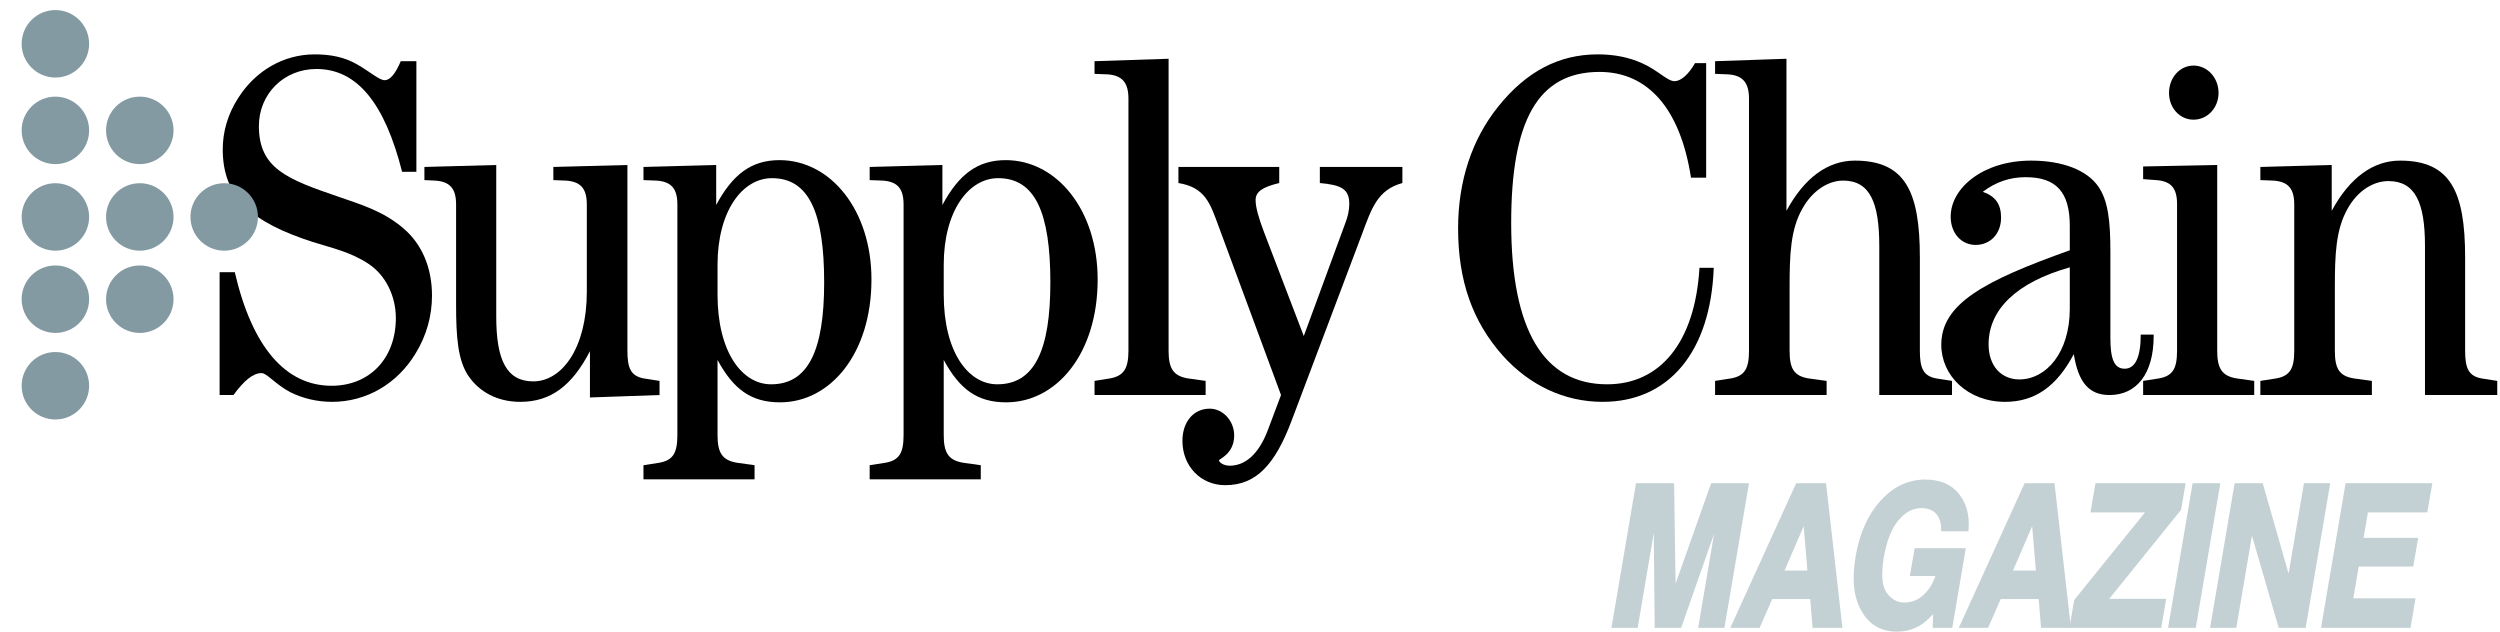 <svg xmlns="http://www.w3.org/2000/svg" width="566" height="143" viewBox="0 0 566 143">
  <g fill="none" fill-rule="evenodd">
    <path fill="#000" d="M49.722,89.435 L49.722,61.631 L53.158,61.631 C57.097,78.621 64.673,87.338 75.076,87.338 C83.663,87.338 89.623,81.16 89.623,72.002 C89.623,67.037 87.3,62.291 83.461,59.754 C79.319,56.996 74.976,56.113 70.834,54.789 C57.097,50.375 50.429,44.748 50.429,33.824 C50.429,29.853 51.542,25.881 53.965,22.13 C57.904,15.951 64.269,12.309 71.238,12.309 C74.976,12.309 78.106,12.972 80.936,14.627 C83.965,16.393 85.884,18.158 87.096,18.158 C88.309,18.158 89.521,16.722 90.732,13.855 L94.269,13.855 L94.269,38.9 L91.036,38.9 C87.096,23.343 80.835,15.62 71.642,15.62 C64.166,15.62 58.612,21.357 58.612,28.528 C58.612,38.127 64.976,40.555 76.592,44.528 C81.642,46.293 86.693,47.726 91.339,51.7 C95.48,55.23 97.804,60.525 97.804,66.925 C97.804,71.449 96.592,75.972 94.066,80.054 C89.925,86.896 82.956,90.978 75.178,90.978 C71.844,90.978 68.512,90.205 65.682,88.771 C62.349,87.007 60.43,84.468 59.218,84.468 C57.298,84.468 55.278,86.125 52.854,89.435 L49.722,89.435"/>
    <path fill="#000" d="M128.106,40.887 L125.279,40.776 L125.279,37.797 L142.046,37.355 L142.046,79.392 C142.046,83.256 142.752,85.133 145.783,85.682 L149.319,86.234 L149.319,89.435 L133.562,89.985 L133.562,79.504 C129.521,87.338 124.672,90.978 117.804,90.978 C112.652,90.978 108.511,88.771 105.986,85.019 C103.662,81.49 103.259,76.303 103.259,69.022 L103.259,46.293 C103.259,42.652 101.845,41.107 98.51,40.887 L96.086,40.776 L96.086,37.797 L112.35,37.355 L112.35,71.67 C112.35,81.49 114.673,86.344 120.733,86.344 C127.197,86.344 132.855,78.842 132.855,66.043 L132.855,46.293 C132.855,42.652 131.44,41.107 128.106,40.887"/>
    <path fill="#000" d="M162.45,66.705 C162.45,79.726 168.006,87.007 174.571,87.007 C182.955,87.007 186.591,79.392 186.591,63.946 C186.591,48.168 183.157,40.336 174.774,40.336 C168.107,40.336 162.45,47.726 162.45,59.974 L162.45,66.705 Z M166.894,104.771 L170.833,105.322 L170.833,108.521 L145.682,108.521 L145.682,105.322 L149.217,104.771 C152.45,104.22 153.358,102.453 153.358,98.48 L153.358,46.293 C153.358,42.652 151.945,41.107 148.611,40.887 L145.682,40.776 L145.682,37.797 L162.147,37.355 L162.147,46.404 C165.885,39.452 170.126,36.254 176.491,36.254 C188.005,36.254 197.298,47.506 197.298,63.284 C197.298,80.054 188.005,91.089 176.592,91.089 C170.126,91.089 166.086,88.22 162.45,81.49 L162.45,98.48 C162.45,102.453 163.459,104.22 166.894,104.771 L166.894,104.771 Z"/>
    <path fill="#000" d="M213.661,66.705 C213.661,79.726 219.217,87.007 225.784,87.007 C234.167,87.007 237.802,79.392 237.802,63.946 C237.802,48.168 234.368,40.336 225.985,40.336 C219.318,40.336 213.661,47.726 213.661,59.974 L213.661,66.705 Z M218.106,104.771 L222.046,105.322 L222.046,108.521 L196.894,108.521 L196.894,105.322 L200.429,104.771 C203.662,104.22 204.57,102.453 204.57,98.48 L204.57,46.293 C204.57,42.652 203.156,41.107 199.823,40.887 L196.894,40.776 L196.894,37.797 L213.359,37.355 L213.359,46.404 C217.096,39.452 221.339,36.254 227.701,36.254 C239.218,36.254 248.51,47.506 248.51,63.284 C248.51,80.054 239.218,91.089 227.803,91.089 C221.339,91.089 217.299,88.22 213.661,81.49 L213.661,98.48 C213.661,102.453 214.672,104.22 218.106,104.771 L218.106,104.771 Z"/>
    <path fill="#000" d="M250.732,16.834 L247.802,16.722 L247.802,13.855 L264.57,13.302 L264.57,79.392 C264.57,83.366 265.58,85.133 269.016,85.682 L272.955,86.234 L272.955,89.435 L247.802,89.435 L247.802,86.234 L251.237,85.682 C254.469,85.133 255.479,83.366 255.479,79.392 L255.479,22.349 C255.479,18.709 254.064,17.055 250.732,16.834"/>
    <path fill="#000" d="M277.398 109.845C271.844 109.845 267.702 105.543 267.702 99.806 267.702 95.504 270.227 92.524 273.864 92.524 276.893 92.524 279.419 95.281 279.419 98.592 279.419 102.785 275.985 103.886 275.985 104.22 275.985 104.659 276.994 105.433 278.408 105.433 281.943 105.433 284.976 102.785 286.994 97.488L290.025 89.435 275.985 51.48C273.963 45.963 272.853 42.431 266.793 41.437L266.793 37.797 289.619 37.797 289.619 41.437C285.984 42.322 284.268 43.314 284.268 45.3 284.268 46.955 284.976 49.383 286.186 52.582L295.176 76.086 304.469 50.818C305.176 49.052 305.48 47.506 305.48 46.182 305.48 42.763 303.66 41.879 298.813 41.437L298.813 37.797 317.5 37.797 317.5 41.437C311.842 42.983 310.528 47.175 308.308 53.133L292.447 95.172C288.711 105.1 284.471 109.845 277.398 109.845M386.274 14.297L386.274 40.224 382.84 40.224C380.417 24.556 373.047 16.281 362.135 16.281 348.094 16.281 342.133 27.425 342.133 50.486 342.133 74.759 349.509 87.007 363.85 87.007 375.873 87.007 383.752 77.517 384.76 60.635L387.993 60.635C387.285 79.835 377.688 90.978 362.842 90.978 354.154 90.978 346.274 87.226 340.215 80.497 333.345 72.773 330.113 63.506 330.113 51.7 330.113 40.996 333.245 31.508 339.205 24.117 345.57 16.172 352.943 12.309 361.73 12.309 365.469 12.309 368.801 12.972 371.729 14.297 375.267 15.84 377.486 18.379 379.105 18.379 380.515 18.379 382.234 16.943 383.752 14.297L386.274 14.297M388.295 86.234L391.83 85.682C395.062 85.133 395.973 83.366 395.973 79.392L395.973 22.349C395.973 18.709 394.559 17.055 391.227 16.834L388.295 16.722 388.295 13.855 404.456 13.302 404.456 47.726C408.498 40.224 413.848 36.363 419.91 36.363 431.326 36.363 434.658 43.314 434.658 58.318L434.658 79.392C434.658 83.256 435.368 85.133 438.396 85.682L441.932 86.234 441.932 89.435 425.469 89.435 425.469 55.672C425.469 45.85 423.346 40.887 417.286 40.887 413.848 40.887 410.316 43.205 408.093 47.175 405.365 51.92 405.164 57.656 405.164 65.05L405.164 79.392C405.164 83.366 406.073 85.133 409.508 85.682L413.546 86.234 413.546 89.435 388.295 89.435 388.295 86.234"/>
    <path fill="#000" d="M450.215,77.959 C450.215,82.812 453.043,85.902 457.187,85.902 C463.246,85.902 468.6,79.835 468.6,69.904 L468.6,60.525 C456.48,63.946 450.215,70.125 450.215,77.959 Z M487.59,75.752 C487.59,75.862 487.59,75.972 487.59,76.086 C487.59,84.578 483.752,89.435 477.589,89.435 C472.943,89.435 470.52,86.564 469.509,80.166 C465.67,87.448 460.722,90.978 453.951,90.978 C445.469,90.978 439.506,85.019 439.506,78.07 C439.506,68.8 449.104,63.615 468.6,56.664 L468.6,51.146 C468.6,43.535 465.572,40.114 458.602,40.114 C454.967,40.114 451.831,41.217 448.904,43.425 C451.731,44.419 453.043,46.182 453.043,49.271 C453.043,52.914 450.617,55.451 447.285,55.451 C444.055,55.451 441.633,52.802 441.633,49.052 C441.633,42.541 449.004,36.363 459.813,36.363 C467.086,36.363 472.438,38.57 474.964,42.099 C477.284,45.3 477.791,50.045 477.791,56.996 L477.791,76.525 C477.791,81.16 478.601,83.476 481.024,83.476 C483.447,83.476 484.661,80.828 484.661,75.752 L487.59,75.752 L487.59,75.752 Z"/>
    <path fill="#000" d="M496.622 14.846C499.751 14.846 502.28 17.605 502.28 21.025 502.28 24.447 499.751 27.094 496.622 27.094 493.49 27.094 491.067 24.447 491.067 21.025 491.067 17.605 493.49 14.846 496.622 14.846zM485.204 86.234L488.743 85.682C491.975 85.133 492.884 83.366 492.884 79.392L492.884 46.182C492.884 42.541 491.469 40.996 488.137 40.776L485.204 40.555 485.204 37.687 501.976 37.355 501.976 79.392C501.976 83.366 502.984 85.133 506.416 85.682L510.357 86.234 510.357 89.435 485.204 89.435 485.204 86.234 485.204 86.234zM511.745 86.234L515.28 85.682C518.509 85.133 519.418 83.366 519.418 79.392L519.418 46.293C519.418 42.652 518.006 41.107 514.674 40.887L511.745 40.776 511.745 37.797 527.903 37.355 527.903 47.726C531.946 40.224 537.298 36.363 543.359 36.363 554.771 36.363 558.105 43.314 558.105 58.318L558.105 79.392C558.105 83.256 558.812 85.133 561.844 85.682L565.379 86.234 565.379 89.435 549.016 89.435 549.016 55.672C549.016 45.85 546.795 40.996 540.731 40.996 537.298 40.996 533.765 43.205 531.54 47.175 528.813 51.92 528.611 57.656 528.611 65.05L528.611 79.392C528.611 83.366 529.522 85.133 532.955 85.682L536.993 86.234 536.993 89.435 511.745 89.435 511.745 86.234"/>
    <path fill="#849AA3" d="M20.178 9.918C20.178 14.136 16.759 17.556 12.54 17.556 8.32 17.556 4.9 14.136 4.9 9.918 4.9 5.697 8.32 2.278 12.54 2.278 16.759 2.278 20.178 5.697 20.178 9.918M20.178 29.517C20.178 33.736 16.759 37.156 12.54 37.156 8.32 37.156 4.9 33.736 4.9 29.517 4.9 25.297 8.32 21.878 12.54 21.878 16.759 21.878 20.178 25.297 20.178 29.517M20.178 49.118C20.178 53.336 16.759 56.756 12.54 56.756 8.32 56.756 4.9 53.336 4.9 49.118 4.9 44.897 8.32 41.478 12.54 41.478 16.759 41.478 20.178 44.897 20.178 49.118M20.178 67.738C20.178 71.955 16.759 75.375 12.54 75.375 8.32 75.375 4.9 71.955 4.9 67.738 4.9 63.517 8.32 60.097 12.54 60.097 16.759 60.097 20.178 63.517 20.178 67.738M39.288 29.517C39.288 33.736 35.869 37.156 31.65 37.156 27.429 37.156 24.01 33.736 24.01 29.517 24.01 25.297 27.429 21.878 31.65 21.878 35.869 21.878 39.288 25.297 39.288 29.517M39.288 49.118C39.288 53.336 35.869 56.756 31.65 56.756 27.429 56.756 24.01 53.336 24.01 49.118 24.01 44.897 27.429 41.478 31.65 41.478 35.869 41.478 39.288 44.897 39.288 49.118M58.398 49.118C58.398 53.336 54.979 56.756 50.76 56.756 46.539 56.756 43.12 53.336 43.12 49.118 43.12 44.897 46.539 41.478 50.76 41.478 54.979 41.478 58.398 44.897 58.398 49.118M39.288 67.738C39.288 71.955 35.869 75.375 31.65 75.375 27.429 75.375 24.01 71.955 24.01 67.738 24.01 63.517 27.429 60.097 31.65 60.097 35.869 60.097 39.288 63.517 39.288 67.738M20.178 87.338C20.178 91.554 16.759 94.974 12.54 94.974 8.32 94.974 4.9 91.554 4.9 87.338 4.9 83.117 8.32 79.697 12.54 79.697 16.759 79.697 20.178 83.117 20.178 87.338"/>
    <path fill="#C4D1D4" d="M387.75,109.881 L395.393,109.881 L389.991,141.666 L385.041,141.666 L388.68,120.168 C388.795,119.55 388.954,118.683 389.154,117.57 C389.355,116.455 389.504,115.595 389.598,114.992 L380.262,141.666 L375.105,141.666 L374.846,114.992 C374.754,115.595 374.617,116.455 374.439,117.57 C374.262,118.683 374.114,119.55 374,120.168 L370.359,141.666 L365.407,141.666 L370.809,109.881 L378.537,109.881 L378.899,134.875 L387.75,109.881"/>
    <path stroke="#C4D1D4" stroke-width=".98" d="M387.75,109.881 L395.393,109.881 L389.991,141.666 L385.041,141.666 L388.68,120.168 C388.795,119.55 388.954,118.683 389.154,117.57 C389.355,116.455 389.504,115.595 389.598,114.992 L380.262,141.666 L375.105,141.666 L374.846,114.992 C374.754,115.595 374.617,116.455 374.439,117.57 C374.262,118.683 374.114,119.55 374,120.168 L370.359,141.666 L365.407,141.666 L370.809,109.881 L378.537,109.881 L378.899,134.875 L387.75,109.881 Z"/>
    <path fill="#C4D1D4" d="M403.277,129.656 L409.73,129.656 L408.678,117.148 L403.277,129.656 Z M406.971,109.881 L412.976,109.881 L416.58,141.666 L410.816,141.666 L410.282,135.135 L400.915,135.135 L398.05,141.666 L392.497,141.666 L406.971,109.881 L406.971,109.881 Z"/>
    <path stroke="#C4D1D4" stroke-width=".98" d="M403.277,129.656 L409.73,129.656 L408.678,117.148 L403.277,129.656 Z M406.971,109.881 L412.976,109.881 L416.58,141.666 L410.816,141.666 L410.282,135.135 L400.915,135.135 L398.05,141.666 L392.497,141.666 L406.971,109.881 Z"/>
    <path fill="#C4D1D4" d="M439.975,119.802 C439.941,117.631 439.215,116.114 437.801,115.252 C437.008,114.777 436.076,114.539 435.006,114.539 C432.96,114.539 431.113,115.506 429.469,117.439 C427.824,119.373 426.666,122.281 426,126.164 C425.346,130.074 425.59,132.842 426.734,134.465 C427.879,136.09 429.357,136.902 431.176,136.902 C432.96,136.902 434.531,136.258 435.896,134.972 C437.258,133.685 438.244,132 438.854,129.916 L432.971,129.916 L433.887,124.609 L444.477,124.609 L441.579,141.666 L438.059,141.666 L438.197,137.699 C436.908,139.211 435.805,140.273 434.886,140.892 C433.298,141.97 431.481,142.51 429.435,142.51 C426.064,142.51 423.552,141.051 421.895,138.131 C420.157,135.199 419.723,131.187 420.584,126.098 C421.459,120.951 423.292,116.825 426.089,113.72 C428.883,110.614 432.143,109.061 435.869,109.061 C439.102,109.061 441.521,110.086 443.133,112.136 C444.743,114.183 445.432,116.739 445.203,119.802 L439.975,119.802"/>
    <path stroke="#C4D1D4" stroke-width=".98" d="M439.975,119.802 C439.941,117.631 439.215,116.114 437.801,115.252 C437.008,114.777 436.076,114.539 435.006,114.539 C432.96,114.539 431.113,115.506 429.469,117.439 C427.824,119.373 426.666,122.281 426,126.164 C425.346,130.074 425.59,132.842 426.734,134.465 C427.879,136.09 429.357,136.902 431.176,136.902 C432.96,136.902 434.531,136.258 435.896,134.972 C437.258,133.685 438.244,132 438.854,129.916 L432.971,129.916 L433.887,124.609 L444.477,124.609 L441.579,141.666 L438.059,141.666 L438.197,137.699 C436.908,139.211 435.805,140.273 434.886,140.892 C433.298,141.97 431.481,142.51 429.435,142.51 C426.064,142.51 423.552,141.051 421.895,138.131 C420.157,135.199 419.723,131.187 420.584,126.098 C421.459,120.951 423.292,116.825 426.089,113.72 C428.883,110.614 432.143,109.061 435.869,109.061 C439.102,109.061 441.521,110.086 443.133,112.136 C444.743,114.183 445.432,116.739 445.203,119.802 L439.975,119.802 Z"/>
    <path fill="#C4D1D4" d="M455.004,129.656 L461.455,129.656 L460.404,117.148 L455.004,129.656 Z M458.695,109.881 L464.698,109.881 L468.306,141.666 L462.542,141.666 L462.007,135.135 L452.641,135.135 L449.776,141.666 L444.222,141.666 L458.695,109.881 L458.695,109.881 Z"/>
    <path stroke="#C4D1D4" stroke-width=".98" d="M455.004,129.656 L461.455,129.656 L460.404,117.148 L455.004,129.656 Z M458.695,109.881 L464.698,109.881 L468.306,141.666 L462.542,141.666 L462.007,135.135 L452.641,135.135 L449.776,141.666 L444.222,141.666 L458.695,109.881 Z"/>
    <polyline fill="#C4D1D4" points="470.05 136.06 486.663 115.51 473.861 115.51 474.827 109.881 494.254 109.881 493.339 115.209 476.501 136.06 489.839 136.06 488.888 141.666 469.101 141.666 470.05 136.06"/>
    <polygon stroke="#C4D1D4" stroke-width=".98" points="470.05 136.06 486.663 115.51 473.861 115.51 474.827 109.881 494.254 109.881 493.339 115.209 476.501 136.06 489.839 136.06 488.888 141.666 469.101 141.666"/>
    <polyline fill="#C4D1D4" points="496.705 141.666 491.427 141.666 496.827 109.881 502.106 109.881 496.705 141.666"/>
    <polygon stroke="#C4D1D4" stroke-width=".98" points="496.705 141.666 491.427 141.666 496.827 109.881 502.106 109.881"/>
    <polyline fill="#C4D1D4" points="506.334 109.881 511.907 109.881 518.257 132.07 522.034 109.881 526.984 109.881 521.585 141.666 516.271 141.666 509.716 119.09 505.886 141.666 500.937 141.666 506.334 109.881"/>
    <polygon stroke="#C4D1D4" stroke-width=".98" points="506.334 109.881 511.907 109.881 518.257 132.07 522.034 109.881 526.984 109.881 521.585 141.666 516.271 141.666 509.716 119.09 505.886 141.666 500.937 141.666"/>
    <polyline fill="#C4D1D4" points="549.138 115.51 535.683 115.51 534.543 122.26 546.895 122.26 545.946 127.781 533.594 127.781 532.214 135.953 546.292 135.953 545.325 141.666 526.057 141.666 531.455 109.881 550.104 109.881 549.138 115.51"/>
    <polygon stroke="#C4D1D4" stroke-width=".98" points="549.138 115.51 535.683 115.51 534.543 122.26 546.895 122.26 545.946 127.781 533.594 127.781 532.214 135.953 546.292 135.953 545.325 141.666 526.057 141.666 531.455 109.881 550.104 109.881"/>
  </g>
</svg>
